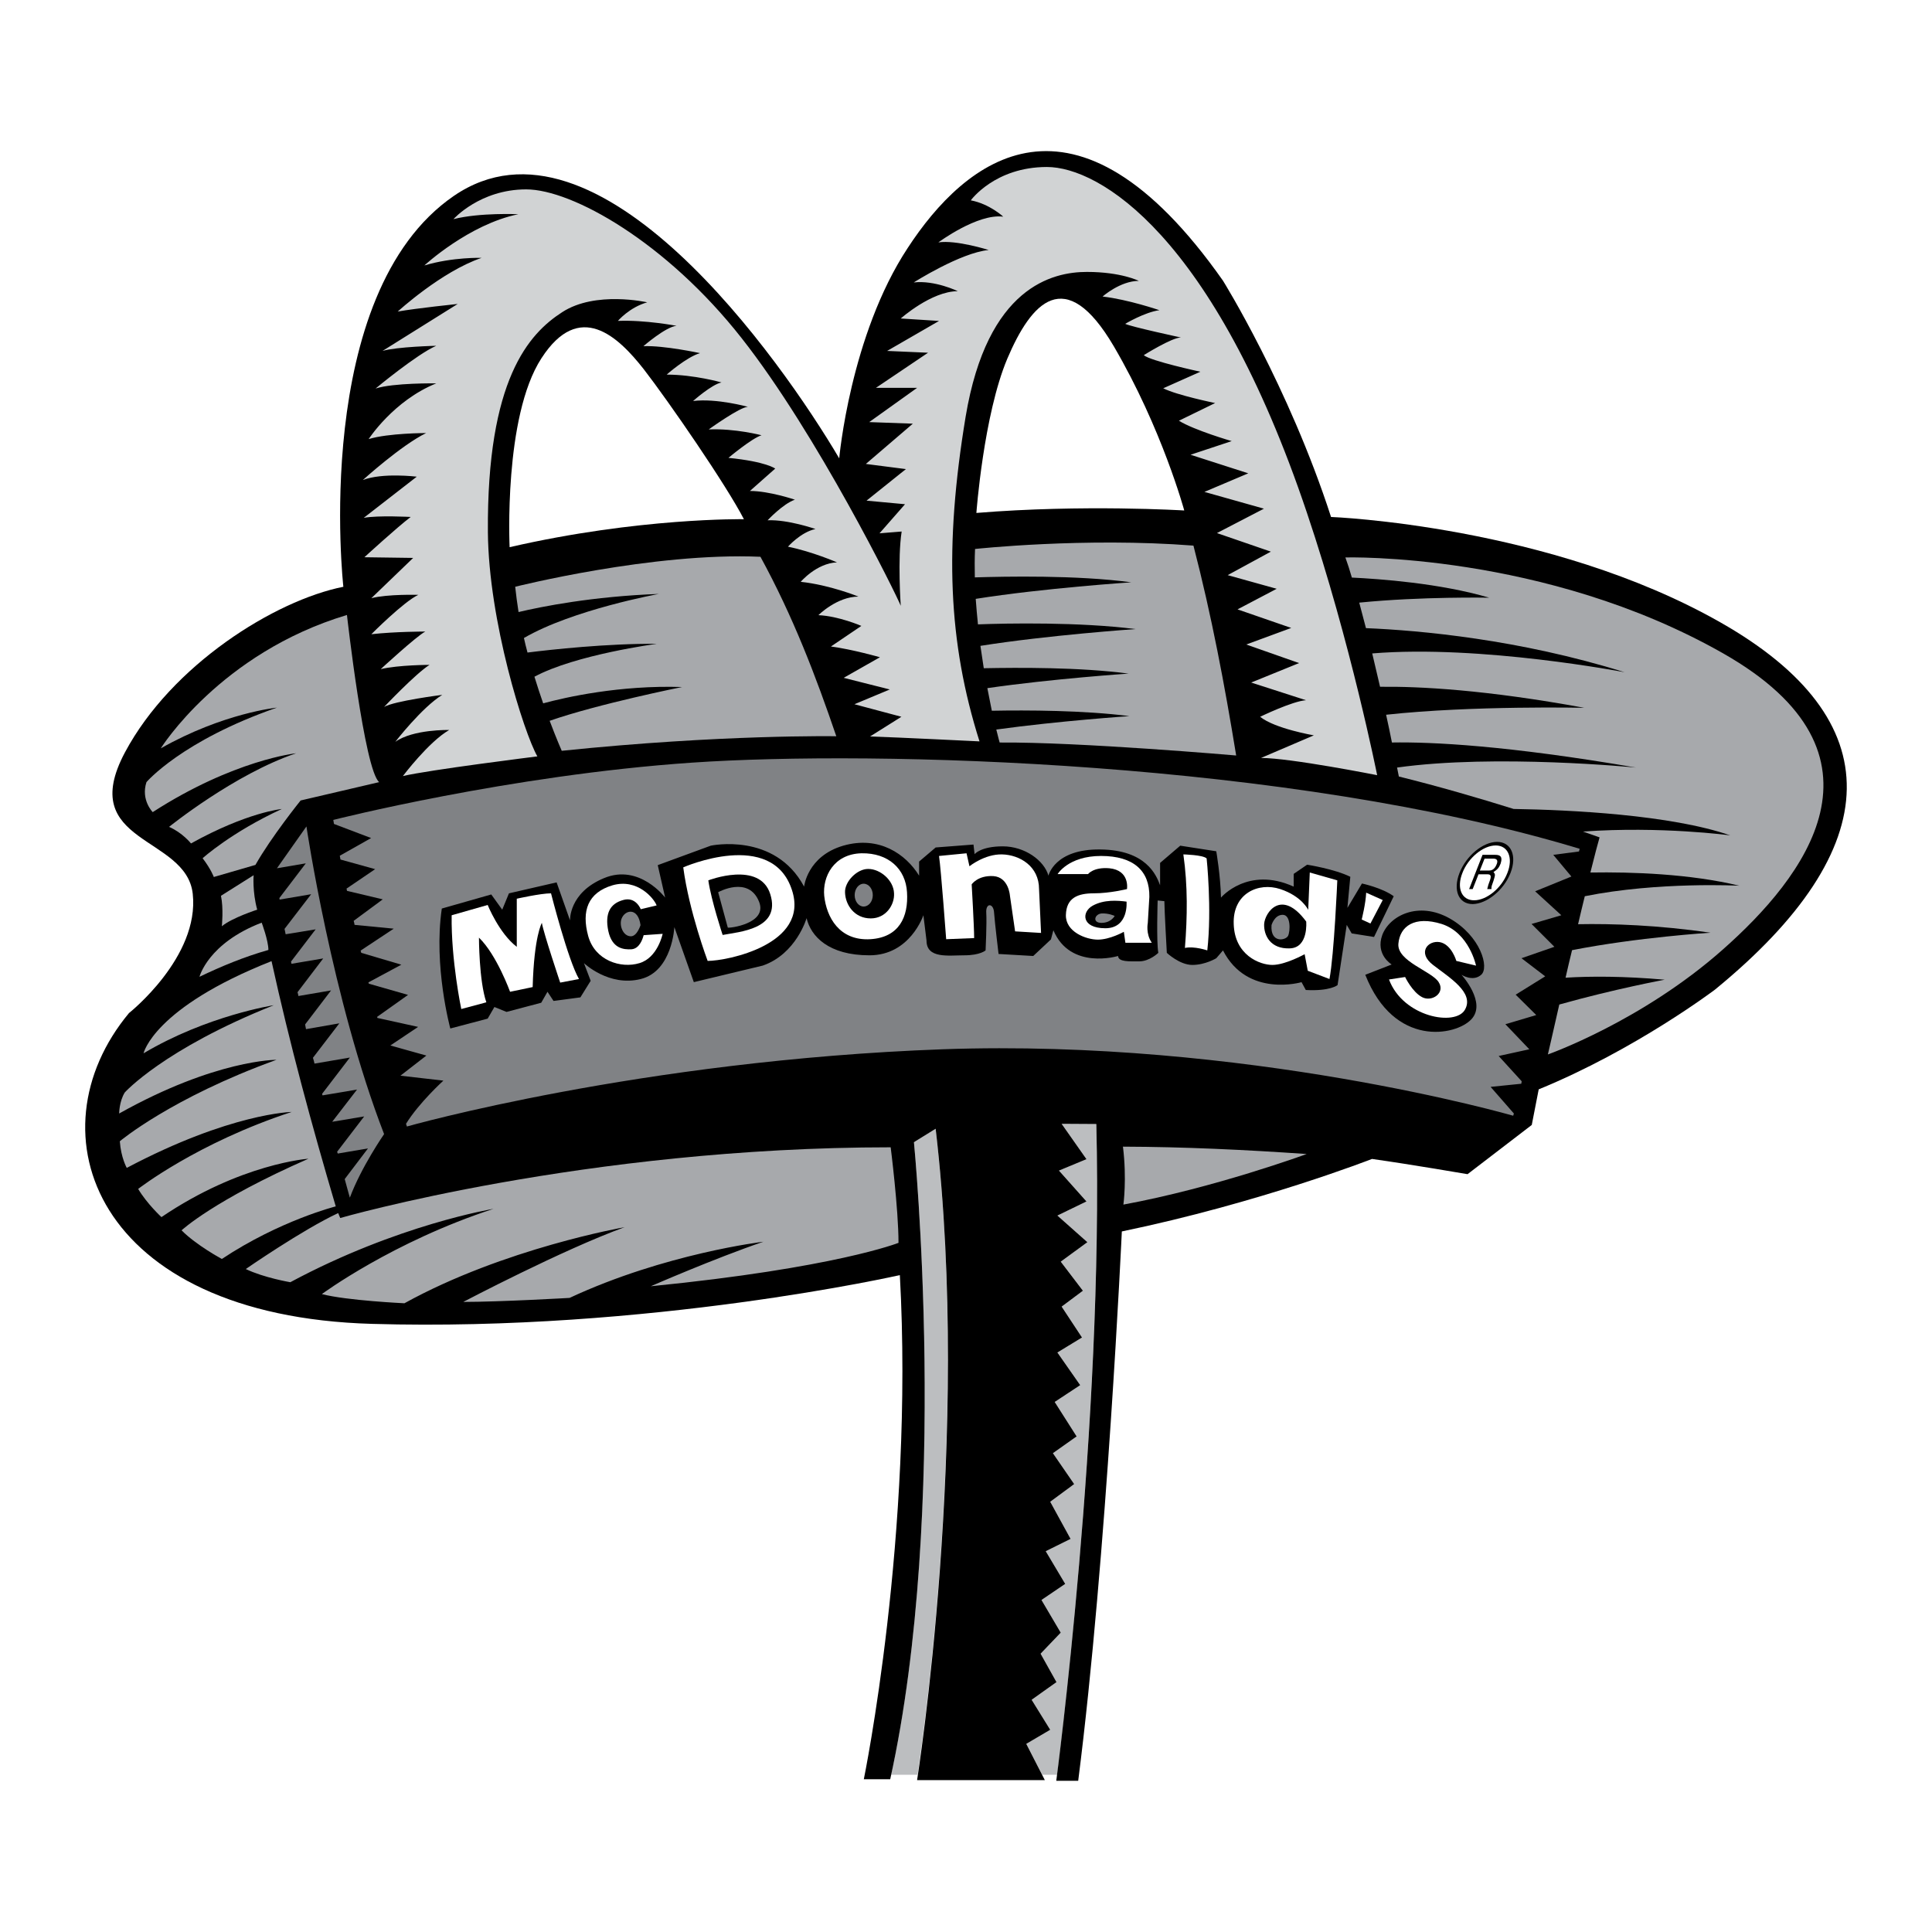 <?xml version="1.0" encoding="utf-8"?>
<!-- Generator: Adobe Illustrator 13.0.0, SVG Export Plug-In . SVG Version: 6.00 Build 14948)  -->
<!DOCTYPE svg PUBLIC "-//W3C//DTD SVG 1.0//EN" "http://www.w3.org/TR/2001/REC-SVG-20010904/DTD/svg10.dtd">
<svg version="1.0" id="Layer_1" xmlns="http://www.w3.org/2000/svg" xmlns:xlink="http://www.w3.org/1999/xlink" x="0px" y="0px"
	 width="192.756px" height="192.756px" viewBox="0 0 192.756 192.756" enable-background="new 0 0 192.756 192.756"
	 xml:space="preserve">
<g>
	<polygon fill-rule="evenodd" clip-rule="evenodd" fill="#FFFFFF" points="0,0 192.756,0 192.756,192.756 0,192.756 0,0 	"/>
	<path fill-rule="evenodd" clip-rule="evenodd" fill="#BCBEC0" d="M88.908,177.066h2.634c0.67-4.422,5.135-36.012,1.809-64.453
		l-2.166,1.34C91.186,113.953,94.735,150.053,88.908,177.066L88.908,177.066z"/>
	<path fill-rule="evenodd" clip-rule="evenodd" fill="#BCBEC0" d="M103.978,177.066h1.496c0.603-4.756,4.576-37.262,3.906-64.922
		l-3.46-0.021l2.478,3.527l-2.746,1.139l2.746,3.08l-2.901,1.406l2.991,2.656l-2.657,1.943l2.211,2.902l-2.121,1.584l2.031,3.082
		l-2.455,1.496l2.276,3.258l-2.545,1.676l2.188,3.438l-2.367,1.674l2.121,3.082l-2.389,1.764l2.031,3.705l-2.478,1.229l1.942,3.26
		l-2.367,1.605l1.92,3.26l-2.009,2.1l1.585,2.834l-2.478,1.764l1.853,2.992l-2.389,1.406L103.978,177.066L103.978,177.066z"/>
	<path fill-rule="evenodd" clip-rule="evenodd" d="M34.257,58.543c0,0-3.282-29.179,11.028-39.002
		C59.618,9.741,78.014,36.04,83.729,45.729c0,0,1.094-12.278,6.831-20.985c5.693-8.729,16.61-17.86,31.456,3.26
		c0,0,6.541,10.493,10.783,23.575c0,0,21.812,0.826,38.845,10.515c17.034,9.667,16.767,22.481-0.535,36.636
		c0,0-7.926,6.004-17.592,9.955l-0.692,3.551l-6.407,4.912c0,0-5.581-0.961-9.532-1.52c0,0-11.186,4.377-24.96,7.234
		c0,0-1.495,32.438-4.353,54.807h-2.188c0,0,4.733-35.607,3.996-65.523l-3.46-0.021l2.478,3.527l-2.746,1.139l2.746,3.08
		l-2.901,1.406l2.991,2.656l-2.657,1.943l2.211,2.902l-2.121,1.584l2.031,3.082l-2.455,1.496l2.276,3.258l-2.545,1.676l2.188,3.438
		l-2.367,1.674l2.121,3.082l-2.389,1.764l2.031,3.705l-2.478,1.229l1.942,3.26l-2.367,1.605l1.92,3.26l-2.009,2.1l1.585,2.834
		l-2.478,1.764l1.853,2.992l-2.389,1.406l1.853,3.617H91.498c0,0,5.447-34.336,1.853-64.988l-2.166,1.34
		c0,0,3.594,36.502-2.367,63.559h-2.634c0,0,5.022-24.424,3.594-50.297c0,0-25.026,5.67-52.664,4.865
		c-27.616-0.781-34.179-19.064-24.245-31.008c0,0,7.054-5.582,6.362-11.899c-0.647-5.849-11.654-4.934-6.765-14.109
		C17.112,66.357,27.403,59.905,34.257,58.543L34.257,58.543z"/>
	<path fill-rule="evenodd" clip-rule="evenodd" fill="#A7A9AC" d="M130.365,115.137c0,0-9.176,3.371-18.284,5.045
		c0,0,0.357-2.545-0.044-5.781C118.153,114.422,124.271,114.713,130.365,115.137L130.365,115.137z"/>
	<path fill-rule="evenodd" clip-rule="evenodd" fill="#A7A9AC" d="M33.944,121.521c0,0,24.446-7.055,54.919-7.055
		c0,0,0.781,6.139,0.781,9.533c0,0-6.273,2.5-24.713,4.33c0,0,6.273-2.746,11.229-4.441c0,0-9.801,1.16-19.334,5.604
		c0,0-6.942,0.4-10.604,0.4c0,0,9.935-5.223,16.096-7.455c0,0-12.033,2.098-21.968,7.59c0,0-5.76-0.268-8.238-0.916
		c0,0,7.055-5.223,17.124-8.506c0,0-9.555,1.562-20.271,7.322c0,0-2.635-0.445-4.443-1.316c0,0,5.67-3.93,9.22-5.582L33.944,121.521
		L33.944,121.521z"/>
	<path fill-rule="evenodd" clip-rule="evenodd" fill="#A7A9AC" d="M33.498,120.361c0,0-5.581,1.406-11.363,5.246
		c0,0-2.545-1.363-4.019-2.857c0,0,3.192-2.992,12.658-7.145c0,0-6.764,0.469-14.667,5.826c0,0-1.451-1.34-2.322-2.812
		c0,0,5.894-4.6,15.315-7.68c0,0-6.117,0.111-16.453,5.582c0,0-0.581-1.027-0.692-2.658c0,0,5.135-4.33,15.627-8.125
		c0,0-6.05-0.045-15.694,5.357c0,0,0-1.184,0.558-2.098c0,0,3.884-4.332,14.868-8.707c0,0-6.653,1.027-12.993,4.799
		c0,0,0.982-4.531,12.77-9.197C28.899,104.131,31.109,112.279,33.498,120.361L33.498,120.361z"/>
	<path fill-rule="evenodd" clip-rule="evenodd" fill="#A7A9AC" d="M19.902,97.455c0,0,0.848-3.348,6.206-5.402
		c0,0,0.67,1.786,0.67,2.724C24.345,95.468,22.09,96.406,19.902,97.455L19.902,97.455z"/>
	<path fill-rule="evenodd" clip-rule="evenodd" fill="#A7A9AC" d="M25.305,87.32c0,0-0.134,1.652,0.357,3.438
		c0,0-2.5,0.804-3.527,1.652c0,0,0.179-1.786-0.089-3.037L25.305,87.32L25.305,87.32z"/>
	<path fill-rule="evenodd" clip-rule="evenodd" fill="#A7A9AC" d="M29.993,79.864c0,0-2.947,3.661-4.509,6.429l-4.152,1.206
		c0,0-0.268-0.759-1.116-1.875c0,0,2.857-2.589,7.903-4.912c0,0-3.438,0.313-9.064,3.438c0,0-0.848-1.072-2.188-1.652
		c0,0,6.519-5.269,12.681-7.345c0,0-6.207,0.647-14.311,5.872c0,0-1.206-1.206-0.625-2.992c0,0,3.505-4.13,13.016-7.434
		c0,0-5.358,0.536-11.587,4.063c0,0,5.916-9.51,18.574-13.306c0,0,1.741,15.471,3.215,16.677L29.993,79.864L29.993,79.864z"/>
	<path fill-rule="evenodd" clip-rule="evenodd" fill="#A7A9AC" d="M83.438,73.456c0,0-11.408-0.201-27.393,1.451
		c0,0-0.513-1.161-1.206-2.992c4.867-1.696,13.216-3.371,13.216-3.371c-6.229-0.201-11.653,1.027-13.863,1.629
		c-0.29-0.826-0.581-1.719-0.871-2.657c4.107-2.21,12.211-3.282,12.211-3.282c-4.912-0.044-10.627,0.581-12.903,0.871
		c-0.134-0.491-0.246-0.959-0.357-1.451c4.867-2.835,13.462-4.398,13.462-4.398c-6.631,0.245-11.743,1.272-13.998,1.808
		c-0.134-0.849-0.246-1.697-0.335-2.522c0,0,13.73-3.461,24.468-2.992C79.13,61.512,81.407,67.496,83.438,73.456L83.438,73.456z"/>
	<path fill-rule="evenodd" clip-rule="evenodd" fill="#D1D3D4" d="M53.613,75.465c0,0-10.939,1.362-13.417,1.965
		c0,0,2.567-3.416,4.622-4.599c0,0-3.595-0.089-5.38,1.183c0,0,2.634-3.416,4.688-4.688c0,0-4.777,0.603-5.804,1.206
		c0,0,3.17-3.349,4.532-4.197c0,0-3.081,0-4.867,0.424c0,0,3.505-3.237,4.442-3.75c0,0-2.991,0-5.38,0.268
		c0,0,3.237-3.259,4.688-3.929c0,0-3.059-0.089-4.688,0.334l4.174-4.019l-4.867-0.067c0,0,3.26-2.992,4.622-4.019
		c0,0-3.26-0.179-4.688,0.089l5.291-4.108c0,0-3.416-0.424-5.38,0.335c0,0,3.84-3.482,6.318-4.688c0,0-3.773,0-5.738,0.603
		c0,0,2.478-3.839,6.742-5.559c0,0-4.264-0.066-6.05,0.514c0,0,4.108-3.416,6.05-4.264c0,0-3.907,0.089-5.358,0.513l7.501-4.688
		c0,0-4.085,0.424-5.983,0.759c0,0,4.354-3.996,8.372-5.358c0,0-2.902-0.089-5.715,0.759c0,0,4.443-4.107,9.377-5.112
		c0,0-3.84-0.178-6.474,0.492c0,0,2.634-2.97,7.255-2.97c4.599,0,13.998,5.291,21.499,14.846
		c7.523,9.555,15.448,25.607,15.873,26.701c0,0-0.334-4.688,0.09-7.412l-2.21,0.179l2.545-2.902l-3.84-0.357l3.929-3.148
		l-3.996-0.514l4.688-4.018l-4.354-0.157l4.778-3.416H87.39l5.202-3.505l-4.085-0.179l5.18-2.992l-3.818-0.245
		c0,0,3.059-2.724,5.693-2.724c0,0-2.3-1.116-4.398-0.871c0,0,4.666-2.969,7.479-3.237c0,0-3.237-1.027-5.022-0.759
		c0,0,3.907-2.902,6.474-2.567c0,0-1.361-1.272-3.237-1.629c0,0,2.39-3.327,7.591-3.327c5.202,0,16.609,6.742,25.941,34.492
		c4.376,12.971,7.01,26.187,7.01,26.187s-8.662-1.719-11.587-1.719l5.27-2.255c0,0-3.907-0.669-5.358-1.853
		c0,0,3.215-1.562,4.576-1.652l-5.469-1.764l4.777-1.942l-5.269-1.853l4.487-1.652l-5.358-1.853l3.907-2.054l-4.89-1.362
		l4.309-2.344l-5.38-1.853l4.688-2.434l-5.938-1.674l4.376-1.853l-5.76-1.853l4.107-1.362c0,0-3.706-1.072-5.269-2.032l3.616-1.764
		c0,0-3.817-0.781-5.179-1.473l3.706-1.652c0,0-4.979-1.071-5.648-1.652c0,0,2.812-1.764,3.706-1.764c0,0-4.979-1.072-5.56-1.362
		c0,0,1.942-1.161,3.416-1.362c0,0-3.126-1.072-5.671-1.362c0,0,1.764-1.562,3.617-1.562c0,0-1.764-0.894-5.18-0.894
		s-9.935,1.474-12.1,14.444c-2.143,12.971-1.741,22.526,1.384,32.394c0,0-8.171-0.402-10.917-0.491l3.126-1.965l-4.688-1.25
		l3.527-1.474l-4.599-1.161l3.617-2.054c0,0-2.724-0.781-4.889-1.072l3.036-2.054c0,0-2.255-0.982-4.286-1.072
		c0,0,1.853-1.853,3.996-1.853c0,0-2.835-1.161-5.76-1.473c0,0,1.563-1.853,3.617-1.942c0,0-2.456-1.072-4.89-1.563
		c0,0,1.273-1.451,2.746-1.764c0,0-2.746-0.959-4.777-0.871c0,0,1.541-1.652,2.724-2.054c0,0-2.545-0.871-4.487-0.871l2.522-2.232
		c0,0-0.87-0.692-4.666-1.072c0,0,2.344-1.965,3.304-2.255c0,0-2.634-0.692-5.269-0.581c0,0,3.125-2.254,3.907-2.254
		c0,0-3.125-0.871-5.47-0.581c0,0,1.853-1.652,2.835-1.853c0,0-2.724-0.781-5.469-0.781c0,0,1.964-1.742,3.326-2.144
		c0,0-3.617-0.781-5.648-0.692c0,0,2.233-1.942,3.305-2.032c0,0-3.126-0.603-5.85-0.491c0,0,1.161-1.361,2.925-1.853
		c0,0-5.157-1.183-8.483,0.983c-3.326,2.143-7.523,6.719-7.412,21.945C48.746,61.937,52.273,73.121,53.613,75.465L53.613,75.465z"/>
	<path fill-rule="evenodd" clip-rule="evenodd" fill="#FFFFFF" d="M74.219,51.801c0,0-10.471-0.179-23.374,2.791
		c0,0-0.625-12.993,3.17-18.842c3.795-5.872,7.657-2.166,10.202,1.072C66.74,40.081,72.5,48.452,74.219,51.801L74.219,51.801z"/>
	<path fill-rule="evenodd" clip-rule="evenodd" fill="#FFFFFF" d="M118.153,50.93c0,0-10.135-0.625-20.739,0.246
		c0,0,0.714-9.756,3.081-15.382c2.389-5.626,5.782-9.488,10.626-1.25C115.943,42.782,118.153,50.93,118.153,50.93L118.153,50.93z"/>
	<path fill-rule="evenodd" clip-rule="evenodd" fill="#A7A9AC" d="M123.333,75.376c0,0-15.672-1.362-23.598-1.294
		c0,0-0.134-0.469-0.334-1.295c6.295-0.871,13.282-1.34,13.282-1.34c-4.554-0.581-10.202-0.603-13.729-0.536
		c-0.134-0.67-0.29-1.429-0.446-2.255c6.475-0.938,14.087-1.451,14.087-1.451c-4.889-0.647-11.028-0.603-14.444-0.536
		c-0.111-0.714-0.223-1.451-0.335-2.232c6.742-1.072,15.472-1.674,15.472-1.674c-5.581-0.715-12.814-0.581-15.717-0.469
		c-0.089-0.826-0.156-1.675-0.223-2.545c6.742-1.071,15.515-1.652,15.515-1.652c-5.491-0.737-12.613-0.581-15.604-0.491
		c-0.022-0.938-0.022-1.898,0.022-2.835c0,0,10.895-1.184,21.789-0.335C120.877,61.4,122.194,68.388,123.333,75.376L123.333,75.376z
		"/>
	<path fill-rule="evenodd" clip-rule="evenodd" fill="#808285" d="M30.574,82.453c0,0,2.544,17.234,7.747,30.697
		c0,0-2.277,3.281-3.416,6.34c0,0-0.201-0.693-0.513-1.854l2.322-3.059l-3.014,0.514c-0.022-0.066-0.044-0.135-0.067-0.178
		l2.701-3.527l-3.192,0.535l2.478-3.215l-3.438,0.58c-0.022-0.045-0.045-0.111-0.045-0.156l2.768-3.617l-3.527,0.604
		c-0.045-0.201-0.089-0.379-0.157-0.58l2.634-3.438l-3.326,0.58c-0.022-0.156-0.067-0.312-0.089-0.469l2.59-3.395l-3.259,0.559
		c-0.022-0.135-0.045-0.268-0.089-0.379l2.567-3.372l-3.17,0.536c-0.022-0.067-0.022-0.156-0.044-0.223l2.456-3.215l-2.992,0.491
		c-0.044-0.178-0.067-0.357-0.111-0.536l2.657-3.46l-3.148,0.536c0-0.044-0.022-0.112-0.022-0.156l2.634-3.46l-2.879,0.491
		L30.574,82.453L30.574,82.453z"/>
	<path fill-rule="evenodd" clip-rule="evenodd" fill="#808285" d="M40.598,112.391c0,0-0.023-0.09-0.09-0.268
		c1.295-2.1,3.729-4.309,3.729-4.309l-4.286-0.492l2.589-2.008l-3.594-1.006l2.768-1.854l-4.063-0.893
		c0-0.045-0.022-0.066-0.022-0.111l3.081-2.188l-3.907-1.117c-0.022-0.043-0.044-0.088-0.044-0.133l3.282-1.764l-3.996-1.183
		c-0.022-0.067-0.044-0.156-0.067-0.223l3.304-2.188l-3.907-0.379c-0.022-0.134-0.045-0.268-0.089-0.402l2.902-2.143l-3.572-0.849
		c0-0.067-0.022-0.156-0.044-0.223l2.857-1.942l-3.46-0.96c-0.022-0.134-0.044-0.245-0.067-0.379l3.125-1.764l-3.706-1.407
		c-0.022-0.134-0.045-0.268-0.067-0.402c0,0,17.547-4.465,35.786-5.715c18.262-1.25,59.562-0.179,88.562,8.595l-0.066,0.268
		l-2.567,0.335l1.808,2.165l-3.616,1.474l2.612,2.389l-2.97,0.871l2.277,2.277l-3.282,1.139l2.367,1.808l-2.947,1.83l2.054,2.033
		l-3.08,0.914l2.388,2.5l-3.058,0.67l2.299,2.523l-0.044,0.246l-3.059,0.312l2.321,2.656l-0.067,0.223
		c0,0-26.655-7.701-56.905-6.631C63.86,105.783,40.598,112.391,40.598,112.391L40.598,112.391z"/>
	<path fill-rule="evenodd" clip-rule="evenodd" d="M49.326,100.469l-0.67,1.16l-3.728,0.984c0,0-1.697-6.207-0.848-11.967
		l4.934-1.406l1.094,1.518l0.67-1.629l4.755-1.094l1.339,3.795c0,0-0.134-2.768,3.394-4.22c3.527-1.473,6.095,1.942,6.095,1.942
		l-0.737-3.237l5.291-1.942c0,0,6.385-1.384,9.31,4.085c0,0,0.312-3.036,3.907-4.085c3.572-1.027,6.251,0.848,7.568,2.992v-1.407
		l1.652-1.406l3.773-0.291l0.111,0.96c0,0,0.603-0.781,2.812-0.781c2.188,0,4.131,1.407,4.555,2.925c0,0,0.603-2.679,5.18-2.612
		c4.554,0.045,5.581,2.545,5.96,3.572v-2.232l2.01-1.719l3.594,0.558c0,0,0.425,2.434,0.47,4.621c0,0,2.679-3.17,7.255-1.094v-1.272
		l1.34-0.916c0,0,2.724,0.424,4.309,1.206l-0.29,3.103l1.451-2.433c0,0,2.009,0.424,3.17,1.272l-1.965,4.063l-2.232-0.357
		l-0.491-0.848l-0.915,6.005c0,0-0.736,0.625-3.17,0.49l-0.424-0.781c0,0-5.403,1.586-7.837-3.169l-0.67,0.781
		c0,0-1.094,0.669-2.389,0.669c-1.272,0-2.545-1.206-2.545-1.206s-0.245-4.353-0.245-5.157l-0.67-0.067c0,0-0.134,4.13,0.067,5.224
		c0,0-0.871,0.849-1.898,0.849c-1.026,0-2.076,0.067-2.12-0.536c0,0-4.755,1.451-6.452-2.567l-0.245,0.915l-1.764,1.652
		l-3.461-0.201c0,0-0.379-3.148-0.446-4.108c-0.045-0.982-0.849-1.027-0.781,0c0.066,1.005-0.067,3.751-0.067,3.751
		s-0.536,0.491-2.121,0.491c-1.585,0-3.773,0.357-3.773-1.474l-0.312-2.523c0,0-1.317,3.997-5.38,3.997
		c-4.085,0-5.849-1.898-6.273-3.706c0,0-1.027,3.572-4.375,4.732l-6.876,1.651l-1.942-5.491c0,0-0.201,4.398-3.349,5.179
		c-3.17,0.805-5.67-1.584-5.67-1.584l0.67,1.764l-1.027,1.652l-2.679,0.355l-0.603-0.914l-0.625,1.094l-3.46,0.916L49.326,100.469
		L49.326,100.469z"/>
	<path fill-rule="evenodd" clip-rule="evenodd" d="M138.849,96.228c0,0-1.651-0.982-0.938-2.947c0.737-1.942,3.616-3.394,6.72-1.652
		c3.104,1.764,3.974,4.912,3.148,5.625c-0.826,0.736-1.965,0-1.965,0s2.545,2.791,0.982,4.443
		c-1.541,1.652-7.702,2.857-10.582-4.443L138.849,96.228L138.849,96.228z"/>
	<path fill-rule="evenodd" clip-rule="evenodd" fill="#A7A9AC" d="M154.432,105.201c0,0,0.491-2.098,1.139-4.979
		c5.559-1.562,10.515-2.477,10.515-2.477c-4.041-0.357-7.367-0.357-9.89-0.201c0.201-0.894,0.424-1.831,0.647-2.746
		c6.608-1.295,13.819-1.742,13.819-1.742c-5.247-0.759-9.823-0.915-13.217-0.848c0.224-0.96,0.447-1.897,0.67-2.791
		c7.322-1.474,15.427-1.049,15.427-1.049c-4.935-1.183-10.649-1.384-14.869-1.317c0.425-1.696,0.76-2.991,0.916-3.505
		c0,0-0.603-0.223-1.652-0.58c7.77-0.558,14.689,0.379,14.689,0.379c-5.938-2.054-15.962-2.545-21.61-2.635
		c-3.415-1.071-7.479-2.254-11.452-3.237c0,0-0.067-0.312-0.179-0.893c9.823-1.384,23.843,0,23.843,0
		c-12.881-2.21-20.36-2.567-24.356-2.5c-0.156-0.827-0.357-1.742-0.58-2.769c8.572-0.938,19.779-0.692,19.779-0.692
		c-9.867-1.808-16.453-2.143-20.383-2.098c-0.245-1.072-0.513-2.188-0.781-3.327c10.806-0.893,25.183,1.875,25.183,1.875
		c-10.515-3.282-20.427-4.175-25.808-4.398c-0.223-0.871-0.446-1.719-0.67-2.545c6.251-0.625,12.972-0.491,12.972-0.491
		c-4.935-1.451-10.939-1.875-13.708-2.009c-0.201-0.714-0.424-1.384-0.647-2.009c0,0,19.847-0.558,37.662,9.555
		c17.815,10.113,8.081,22.415,0,29.559C163.808,101.898,154.432,105.201,154.432,105.201L154.432,105.201z"/>
	<path fill-rule="evenodd" clip-rule="evenodd" fill="#FFFFFF" d="M47.786,93.549c0,0,0,4.309,0.736,6.451l-2.5,0.67
		c0,0-1.027-4.867-0.96-9.354l3.594-1.027c0,0,1.139,2.835,2.903,4.175v-4.8c0,0,2.389-0.536,3.416-0.536
		c0,0,1.697,6.675,2.791,8.549l-1.875,0.357c0,0-1.652-4.911-1.831-5.96c0,0-0.781,1.339-0.916,6.407l-2.254,0.469
		C50.889,98.951,49.55,95.245,47.786,93.549L47.786,93.549z"/>
	<path fill-rule="evenodd" clip-rule="evenodd" fill="#FFFFFF" d="M65.512,90.334l-1.585,0.379c0,0-0.491-1.295-1.764-0.915
		c-1.295,0.357-1.831,1.339-1.474,3.081c0.38,1.764,1.519,1.875,2.322,1.831c0.781-0.067,1.094-0.982,1.205-1.407l1.897-0.134
		c0,0-0.491,2.389-2.321,2.925c-1.831,0.558-4.442-0.246-5.113-2.724c-0.669-2.478-0.044-4.309,2.434-5.045
		C63.614,87.61,65.267,89.664,65.512,90.334L65.512,90.334z"/>
	<path fill-rule="evenodd" clip-rule="evenodd" fill="#FFFFFF" d="M70.602,95.87c0,0-1.853-4.934-2.434-9.332
		c0,0,8.863-3.907,10.85,2.277C80.782,94.241,72.522,95.87,70.602,95.87L70.602,95.87z"/>
	<path fill-rule="evenodd" clip-rule="evenodd" fill="#FFFFFF" d="M82.233,89.374c-0.179-1.875,0.915-4.174,3.728-4.242
		c2.679-0.044,4.398,1.563,4.532,3.885c0.156,2.456-0.781,4.51-3.661,4.688C83.729,93.883,82.457,91.495,82.233,89.374
		L82.233,89.374z"/>
	<path fill-rule="evenodd" clip-rule="evenodd" fill="#FFFFFF" d="M94.4,93.705c0,0-0.514-6.965-0.714-8.305l2.746-0.268l0.29,1.295
		c0,0,1.519-1.228,3.26-1.183c1.764,0.045,3.684,1.183,3.684,3.46l0.201,4.375l-2.59-0.156l-0.514-3.55c0,0-0.111-1.853-1.652-1.964
		c-1.562-0.089-2.166,0.826-2.166,0.826s0.246,4.219,0.246,5.358L94.4,93.705L94.4,93.705z"/>
	<path fill-rule="evenodd" clip-rule="evenodd" fill="#FFFFFF" d="M108.555,87.208h-3.037c0,0,1.072-1.809,4.331-1.809
		c3.26,0,4.867,1.496,4.822,4.085l-0.156,2.612c0,0-0.223,1.071,0.402,1.964h-2.635l-0.156-1.094c0,0-1.384,0.781-2.59,0.781
		c-1.183,0-3.237-0.781-3.192-2.456c0.045-1.719,1.184-2.165,2.791-2.165s3.304-0.424,3.304-0.424s0.312-1.875-1.764-2.076
		C109.09,86.494,108.555,87.208,108.555,87.208L108.555,87.208z"/>
	<path fill-rule="evenodd" clip-rule="evenodd" fill="#FFFFFF" d="M118.064,85.244c0,0,1.965,0.045,2.322,0.402
		c0,0,0.535,5.023,0.066,9.176c0,0-1.295-0.447-2.232-0.246C118.466,91.472,118.511,88.369,118.064,85.244L118.064,85.244z"/>
	<path fill-rule="evenodd" clip-rule="evenodd" fill="#FFFFFF" d="M130.521,90.78l0.156-3.729l2.746,0.782
		c0,0-0.312,7.367-0.781,9.844l-2.166-0.825l-0.312-1.652c0,0-1.92,1.071-3.215,1.071c-1.272,0-3.772-0.982-3.861-4.085
		c-0.112-3.059,2.478-4.197,4.643-3.483C129.896,89.418,130.521,90.78,130.521,90.78L130.521,90.78z"/>
	<path fill-rule="evenodd" clip-rule="evenodd" fill="#FFFFFF" d="M136.728,92.142l-0.87-0.402c0,0,0.401-1.585,0.446-2.679
		l1.652,0.737L136.728,92.142L136.728,92.142z"/>
	<path fill-rule="evenodd" clip-rule="evenodd" fill="#FFFFFF" d="M138.581,97.723l1.607-0.246c0,0,0.715,1.496,1.696,2.01
		c0.982,0.514,2.345-0.424,1.652-1.496c-0.67-1.093-4.175-2.075-4.019-3.839c0.156-1.741,1.607-2.813,4.331-1.964
		c2.746,0.893,3.416,4.152,3.416,4.152l-1.965-0.469c0,0-0.469-1.652-1.652-1.875c-1.183-0.201-2.277,1.049-0.67,2.277
		c1.608,1.25,4.13,2.746,3.193,4.443C145.256,102.434,139.987,101.496,138.581,97.723L138.581,97.723z"/>
	<path fill-rule="evenodd" clip-rule="evenodd" d="M72.098,93.281c0,0-1.139-3.438-1.429-5.447c0,0,5.135-1.987,6.184,1.384
		C77.947,92.723,73.705,92.968,72.098,93.281L72.098,93.281z"/>
	<path fill-rule="evenodd" clip-rule="evenodd" d="M84.31,89.062c-0.067-1.094,1.206-2.389,2.321-2.367
		c1.184,0,2.523,1.116,2.568,2.434c0.066,1.138-0.804,2.5-2.322,2.5C85.247,91.628,84.354,90.289,84.31,89.062L84.31,89.062z"/>
	<path fill-rule="evenodd" clip-rule="evenodd" d="M112.395,89.954c0,0,0.245,2.657-2.121,2.657c-2.39,0-2.39-1.629-1.251-2.255
		C110.161,89.731,111.501,89.843,112.395,89.954L112.395,89.954z"/>
	<path fill-rule="evenodd" clip-rule="evenodd" d="M130.32,91.941c0,0,0.246,2.635-1.651,2.679c-1.92,0.067-2.59-1.295-2.545-2.433
		C126.19,91.07,127.843,88.592,130.32,91.941L130.32,91.941z"/>
	<path fill-rule="evenodd" clip-rule="evenodd" d="M150.703,87.097c0.67-1.719,0.067-3.103-1.339-3.103
		c-1.407,0-3.081,1.384-3.751,3.103s-0.089,3.103,1.317,3.103C148.337,90.177,150.033,88.815,150.703,87.097L150.703,87.097z"/>
	<path fill-rule="evenodd" clip-rule="evenodd" fill="#FFFFFF" d="M150.391,87.097c-0.58,1.518-2.076,2.724-3.304,2.724
		c-1.25,0.022-1.786-1.206-1.184-2.724c0.581-1.518,2.076-2.746,3.327-2.746C150.458,84.351,150.993,85.579,150.391,87.097
		L150.391,87.097z"/>
	<path fill-rule="evenodd" clip-rule="evenodd" d="M146.573,88.704h0.357l0.58-1.474h0.916c0.58,0,0.178,0.647,0.066,1.049
		l-0.111,0.424h0.424c-0.022-0.29,0.045-0.357,0.201-0.826c0.179-0.58,0.201-0.647,0-0.871c0.379-0.246,0.536-0.402,0.714-0.849
		c0.246-0.781-0.134-0.87-0.558-0.87h-1.25L146.573,88.704L146.573,88.704z"/>
	<path fill-rule="evenodd" clip-rule="evenodd" fill="#FFFFFF" d="M149.007,85.667c0.224,0,0.558,0.089,0.268,0.67
		c-0.201,0.424-0.469,0.514-0.714,0.514h-0.916l0.469-1.184H149.007L149.007,85.667z"/>
	<path fill-rule="evenodd" clip-rule="evenodd" fill="#808285" d="M72.611,92.544l-0.96-3.527c0,0,3.036-1.697,4.085,0.96
		C76.607,92.165,72.701,92.633,72.611,92.544L72.611,92.544z"/>
	<path fill-rule="evenodd" clip-rule="evenodd" fill="#808285" d="M63.905,92.298c0,0-0.335,1.116-0.96,1.116
		c-0.781,0-1.183-1.071-0.937-1.741C62.342,90.758,63.659,90.49,63.905,92.298L63.905,92.298z"/>
	<path fill-rule="evenodd" clip-rule="evenodd" fill="#808285" d="M86.163,88.168c0.513,0,0.915,0.514,0.915,1.139
		c0,0.625-0.402,1.139-0.915,1.139c-0.491,0-0.893-0.513-0.893-1.139C85.27,88.682,85.671,88.168,86.163,88.168L86.163,88.168z"/>
	<path fill-rule="evenodd" clip-rule="evenodd" fill="#808285" d="M111.211,91.383c0,0-0.357,0.692-1.317,0.692
		c-0.938,0-0.691-0.871,0-0.938C110.608,91.093,111.211,91.383,111.211,91.383L111.211,91.383z"/>
	<path fill-rule="evenodd" clip-rule="evenodd" fill="#808285" d="M126.86,92.298c0,0,0.29-1.027,1.116-1.027
		s0.759,1.63,0.536,2.099C128.267,93.839,126.727,94.129,126.86,92.298L126.86,92.298z"/>
</g>
</svg>
